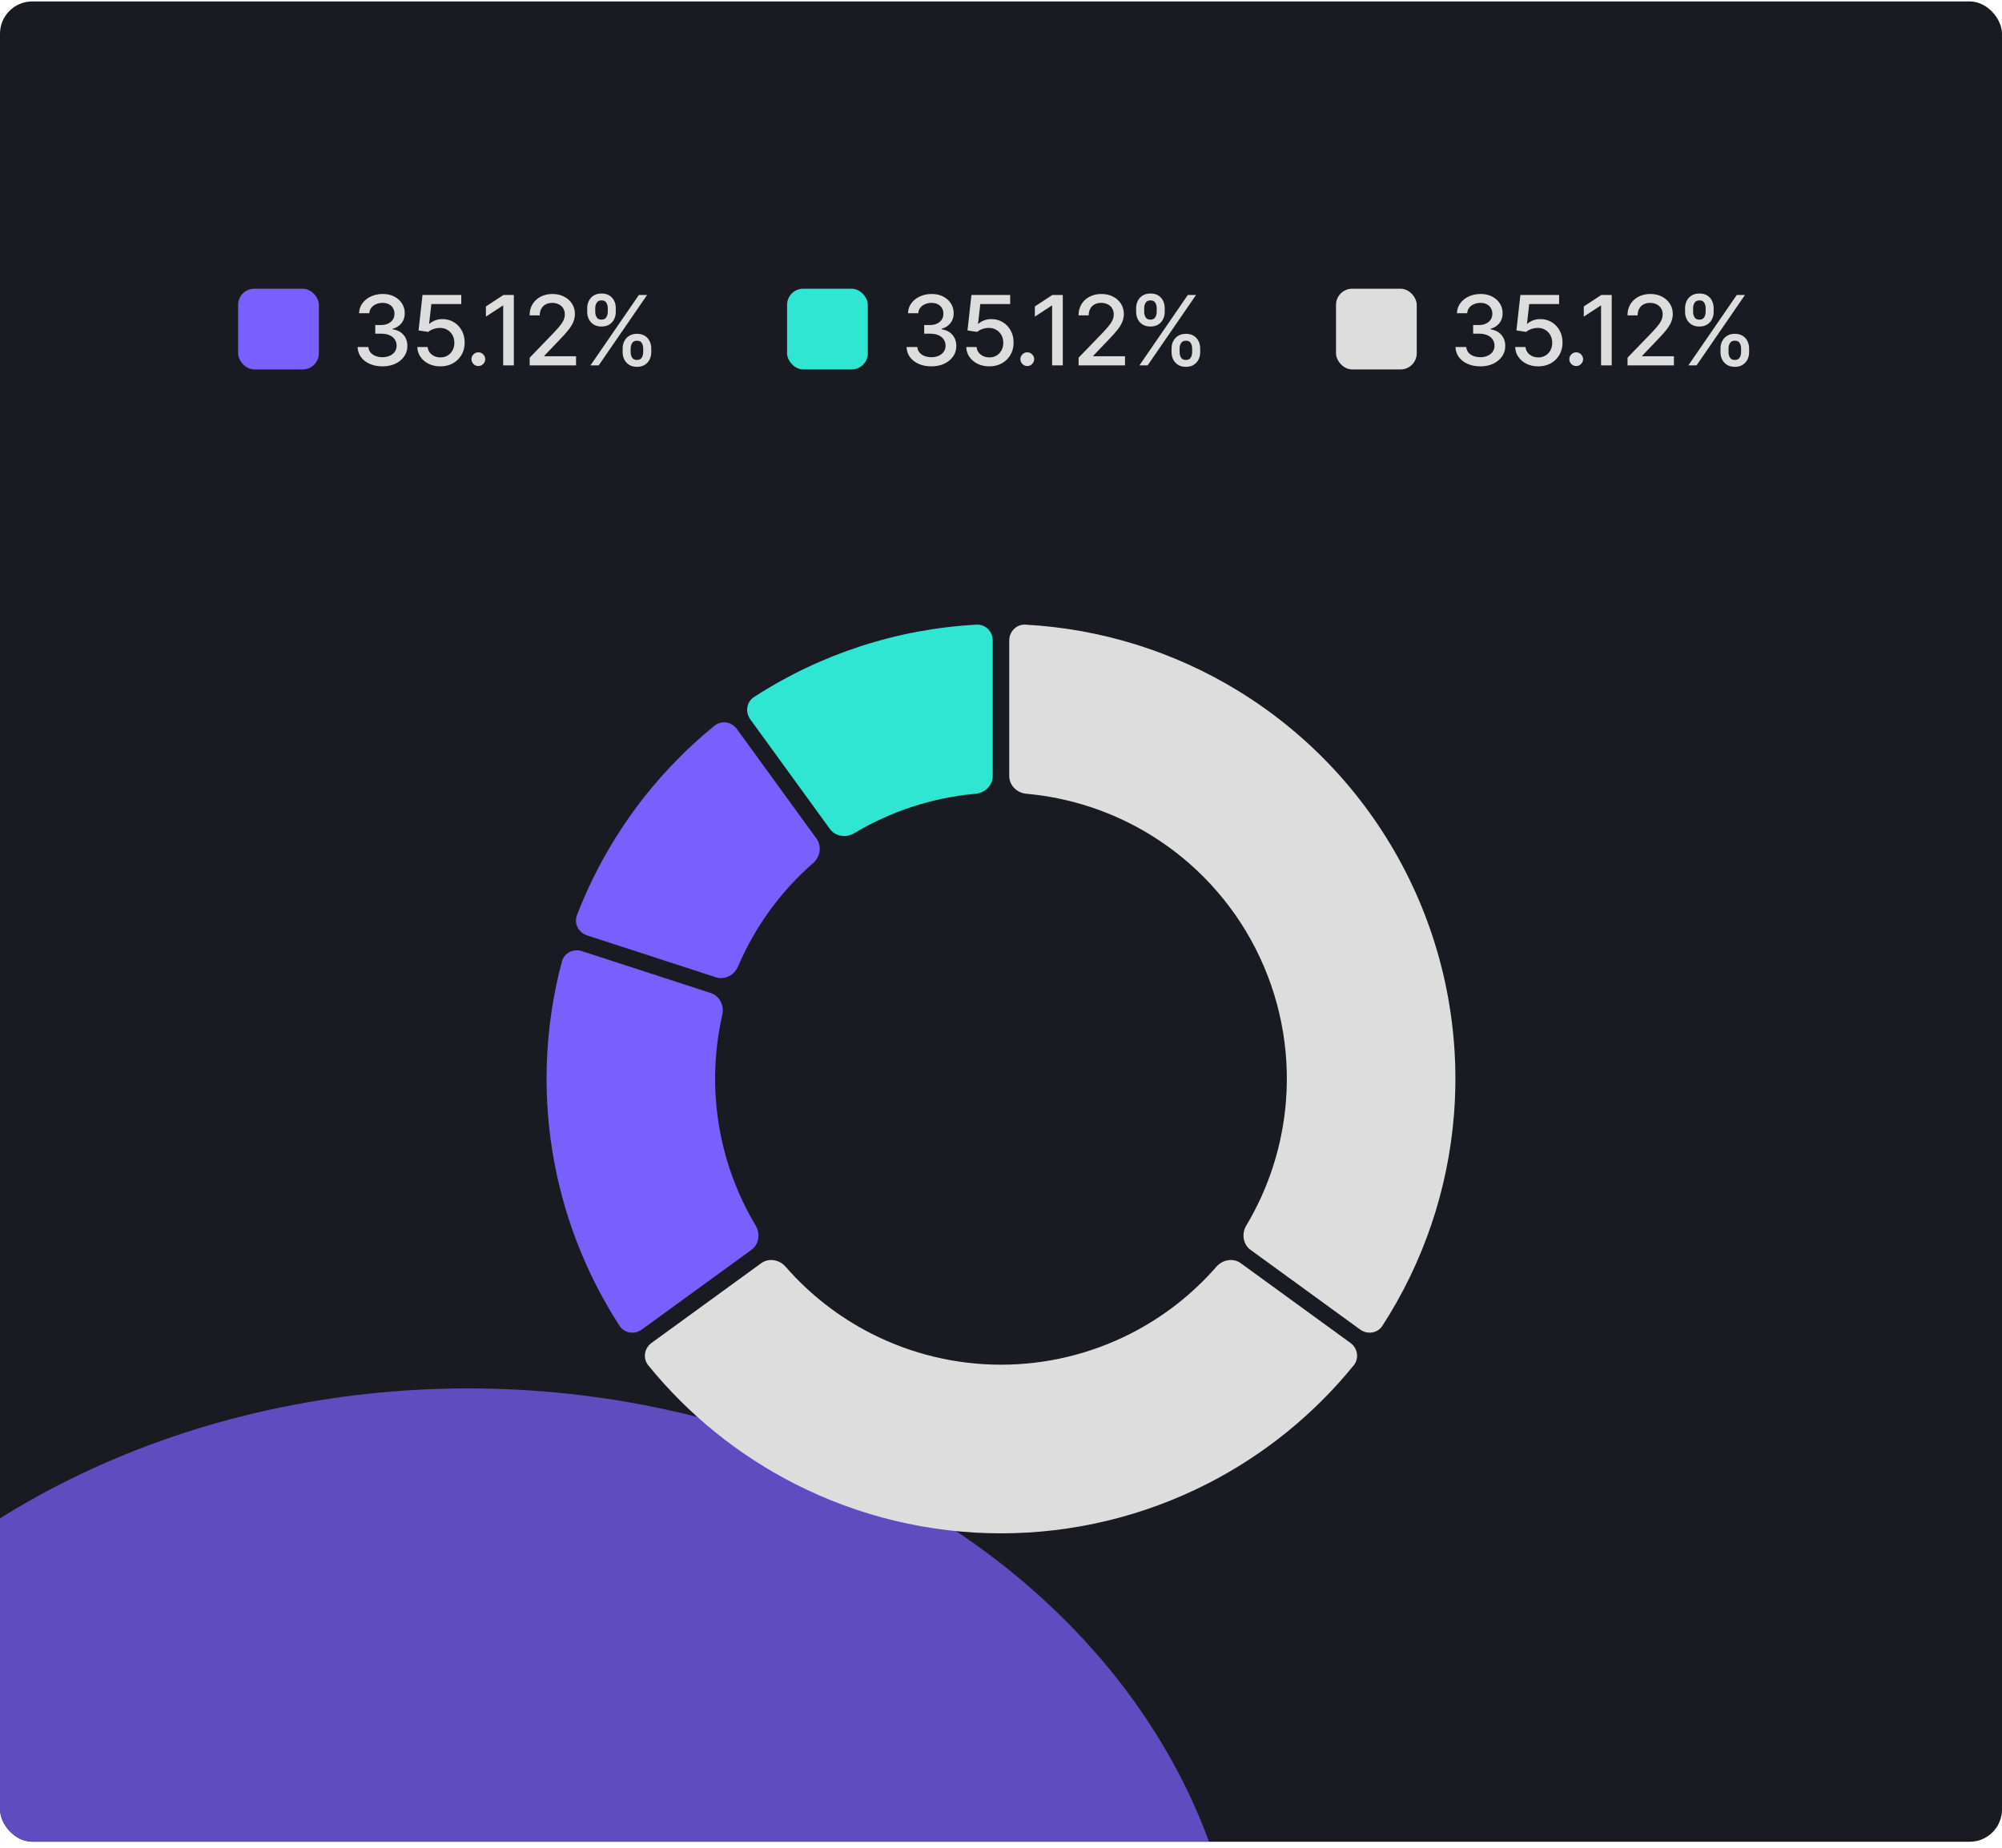 <svg width="248" height="229" viewBox="0 0 248 229" fill="none" xmlns="http://www.w3.org/2000/svg">
<g filter="url(#filter0_n_46515_6894)">
<g clip-path="url(#clip0_46515_6894)">
<rect y="0.178" width="248" height="228" rx="4" fill="#1A1B22"/>
<g filter="url(#filter1_f_46515_6894)">
<ellipse cx="58.001" cy="251" rx="95.853" ry="78.987" fill="#7A5FFF" fill-opacity="0.72"/>
</g>
<rect x="29.5" y="35.77" width="10" height="10" rx="2" fill="#7A5FFF"/>
<path d="M47.378 45.389C46.793 45.389 46.27 45.288 45.81 45.086C45.352 44.885 44.99 44.605 44.723 44.247C44.459 43.886 44.317 43.468 44.297 42.994H45.635C45.652 43.252 45.739 43.477 45.895 43.667C46.054 43.855 46.261 44 46.517 44.102C46.773 44.204 47.057 44.255 47.369 44.255C47.713 44.255 48.017 44.196 48.281 44.076C48.548 43.957 48.757 43.791 48.908 43.578C49.058 43.362 49.133 43.113 49.133 42.832C49.133 42.539 49.058 42.282 48.908 42.061C48.76 41.836 48.543 41.66 48.256 41.532C47.972 41.404 47.628 41.341 47.224 41.341H46.487V40.267H47.224C47.548 40.267 47.832 40.209 48.077 40.092C48.324 39.975 48.517 39.814 48.656 39.606C48.795 39.396 48.865 39.15 48.865 38.869C48.865 38.599 48.804 38.365 48.682 38.166C48.562 37.964 48.392 37.806 48.17 37.693C47.952 37.579 47.693 37.522 47.395 37.522C47.111 37.522 46.845 37.575 46.598 37.68C46.354 37.782 46.155 37.93 46.001 38.123C45.848 38.314 45.766 38.542 45.754 38.809H44.48C44.494 38.338 44.633 37.923 44.898 37.565C45.165 37.207 45.517 36.927 45.955 36.725C46.392 36.524 46.878 36.423 47.412 36.423C47.972 36.423 48.455 36.532 48.861 36.751C49.27 36.967 49.585 37.255 49.807 37.616C50.031 37.977 50.142 38.372 50.139 38.801C50.142 39.289 50.006 39.704 49.73 40.045C49.457 40.386 49.094 40.615 48.639 40.731V40.799C49.219 40.887 49.668 41.117 49.986 41.49C50.307 41.862 50.466 42.324 50.463 42.875C50.466 43.355 50.332 43.785 50.062 44.166C49.795 44.547 49.43 44.846 48.967 45.065C48.504 45.281 47.974 45.389 47.378 45.389ZM54.554 45.389C54.02 45.389 53.54 45.287 53.114 45.082C52.691 44.875 52.353 44.591 52.1 44.23C51.847 43.869 51.712 43.457 51.695 42.994H52.974C53.005 43.369 53.171 43.677 53.472 43.919C53.773 44.16 54.134 44.281 54.554 44.281C54.89 44.281 55.187 44.204 55.445 44.051C55.706 43.895 55.911 43.68 56.059 43.407C56.209 43.135 56.285 42.824 56.285 42.474C56.285 42.119 56.208 41.802 56.054 41.524C55.901 41.245 55.69 41.027 55.42 40.867C55.153 40.709 54.846 40.627 54.499 40.625C54.235 40.625 53.969 40.67 53.702 40.761C53.435 40.852 53.219 40.971 53.054 41.119L51.849 40.94L52.339 36.542H57.137V37.672H53.434L53.157 40.113H53.208C53.378 39.949 53.604 39.811 53.886 39.7C54.17 39.589 54.474 39.534 54.797 39.534C55.329 39.534 55.802 39.66 56.217 39.913C56.634 40.166 56.962 40.511 57.201 40.949C57.442 41.383 57.562 41.883 57.559 42.449C57.562 43.014 57.434 43.518 57.175 43.961C56.92 44.404 56.565 44.754 56.11 45.01C55.658 45.262 55.14 45.389 54.554 45.389ZM59.255 45.35C59.022 45.35 58.822 45.268 58.654 45.103C58.487 44.936 58.403 44.734 58.403 44.498C58.403 44.265 58.487 44.066 58.654 43.902C58.822 43.734 59.022 43.65 59.255 43.65C59.488 43.65 59.689 43.734 59.856 43.902C60.024 44.066 60.108 44.265 60.108 44.498C60.108 44.654 60.068 44.798 59.988 44.929C59.912 45.056 59.809 45.159 59.681 45.235C59.554 45.312 59.412 45.35 59.255 45.35ZM63.654 36.542V45.27H62.333V37.863H62.282L60.194 39.227V37.966L62.371 36.542H63.654ZM65.615 45.27V44.315L68.568 41.255C68.883 40.923 69.143 40.632 69.347 40.382C69.555 40.129 69.71 39.889 69.812 39.662C69.914 39.434 69.965 39.193 69.965 38.937C69.965 38.647 69.897 38.397 69.761 38.187C69.624 37.974 69.438 37.811 69.203 37.697C68.967 37.581 68.701 37.522 68.406 37.522C68.093 37.522 67.82 37.586 67.588 37.714C67.355 37.842 67.176 38.022 67.051 38.255C66.926 38.488 66.863 38.761 66.863 39.074H65.606C65.606 38.542 65.728 38.078 65.972 37.68C66.217 37.282 66.552 36.974 66.978 36.755C67.404 36.534 67.889 36.423 68.431 36.423C68.98 36.423 69.463 36.532 69.88 36.751C70.301 36.967 70.629 37.262 70.865 37.637C71.1 38.01 71.218 38.43 71.218 38.899C71.218 39.223 71.157 39.539 71.035 39.849C70.916 40.159 70.707 40.504 70.409 40.885C70.11 41.262 69.695 41.721 69.164 42.261L67.43 44.076V44.14H71.359V45.27H65.615ZM77.129 43.633V43.173C77.129 42.843 77.197 42.542 77.334 42.27C77.473 41.994 77.675 41.774 77.939 41.609C78.206 41.441 78.528 41.358 78.906 41.358C79.293 41.358 79.617 41.44 79.878 41.605C80.139 41.77 80.337 41.99 80.47 42.265C80.606 42.541 80.675 42.843 80.675 43.173V43.633C80.675 43.963 80.606 44.265 80.47 44.541C80.334 44.814 80.133 45.034 79.869 45.201C79.608 45.366 79.287 45.449 78.906 45.449C78.523 45.449 78.199 45.366 77.935 45.201C77.671 45.034 77.47 44.814 77.334 44.541C77.197 44.265 77.129 43.963 77.129 43.633ZM78.122 43.173V43.633C78.122 43.877 78.18 44.099 78.297 44.298C78.413 44.497 78.617 44.596 78.906 44.596C79.193 44.596 79.394 44.497 79.507 44.298C79.621 44.099 79.678 43.877 79.678 43.633V43.173C79.678 42.929 79.622 42.707 79.511 42.508C79.403 42.309 79.202 42.21 78.906 42.21C78.622 42.21 78.421 42.309 78.301 42.508C78.182 42.707 78.122 42.929 78.122 43.173ZM72.74 38.639V38.179C72.74 37.849 72.808 37.547 72.945 37.271C73.084 36.995 73.285 36.775 73.55 36.61C73.817 36.446 74.139 36.363 74.517 36.363C74.903 36.363 75.227 36.446 75.489 36.61C75.75 36.775 75.947 36.995 76.081 37.271C76.215 37.547 76.281 37.849 76.281 38.179V38.639C76.281 38.968 76.213 39.271 76.077 39.547C75.943 39.819 75.744 40.039 75.48 40.207C75.219 40.372 74.898 40.454 74.517 40.454C74.131 40.454 73.805 40.372 73.541 40.207C73.28 40.039 73.081 39.819 72.945 39.547C72.808 39.271 72.74 38.968 72.74 38.639ZM73.737 38.179V38.639C73.737 38.883 73.794 39.105 73.908 39.304C74.024 39.502 74.227 39.602 74.517 39.602C74.801 39.602 75 39.502 75.114 39.304C75.23 39.105 75.288 38.883 75.288 38.639V38.179C75.288 37.934 75.233 37.713 75.122 37.514C75.011 37.315 74.81 37.216 74.517 37.216C74.233 37.216 74.031 37.315 73.912 37.514C73.796 37.713 73.737 37.934 73.737 38.179ZM73.145 45.27L79.145 36.542H80.163L74.163 45.27H73.145Z" fill="#DDDDDD"/>
<rect x="97.5" y="35.77" width="10" height="10" rx="2" fill="#2FE6D3"/>
<path d="M115.378 45.389C114.793 45.389 114.27 45.288 113.81 45.086C113.352 44.885 112.99 44.605 112.723 44.247C112.459 43.886 112.317 43.468 112.297 42.994H113.635C113.652 43.252 113.739 43.477 113.895 43.667C114.054 43.855 114.261 44 114.517 44.102C114.773 44.204 115.057 44.255 115.369 44.255C115.713 44.255 116.017 44.196 116.281 44.076C116.548 43.957 116.757 43.791 116.908 43.578C117.058 43.362 117.134 43.113 117.134 42.832C117.134 42.539 117.058 42.282 116.908 42.061C116.76 41.836 116.543 41.66 116.256 41.532C115.972 41.404 115.628 41.341 115.224 41.341H114.487V40.267H115.224C115.548 40.267 115.832 40.209 116.077 40.092C116.324 39.975 116.517 39.814 116.656 39.606C116.795 39.396 116.865 39.15 116.865 38.869C116.865 38.599 116.804 38.365 116.682 38.166C116.563 37.964 116.392 37.806 116.17 37.693C115.952 37.579 115.693 37.522 115.395 37.522C115.111 37.522 114.845 37.575 114.598 37.68C114.354 37.782 114.155 37.93 114.001 38.123C113.848 38.314 113.766 38.542 113.754 38.809H112.48C112.494 38.338 112.634 37.923 112.898 37.565C113.165 37.207 113.517 36.927 113.955 36.725C114.392 36.524 114.878 36.423 115.412 36.423C115.972 36.423 116.455 36.532 116.861 36.751C117.27 36.967 117.585 37.255 117.807 37.616C118.031 37.977 118.142 38.372 118.139 38.801C118.142 39.289 118.006 39.704 117.73 40.045C117.457 40.386 117.094 40.615 116.639 40.731V40.799C117.219 40.887 117.668 41.117 117.986 41.49C118.307 41.862 118.466 42.324 118.463 42.875C118.466 43.355 118.332 43.785 118.062 44.166C117.795 44.547 117.43 44.846 116.967 45.065C116.504 45.281 115.974 45.389 115.378 45.389ZM122.555 45.389C122.02 45.389 121.54 45.287 121.114 45.082C120.691 44.875 120.353 44.591 120.1 44.23C119.847 43.869 119.712 43.457 119.695 42.994H120.974C121.005 43.369 121.171 43.677 121.472 43.919C121.773 44.16 122.134 44.281 122.555 44.281C122.89 44.281 123.187 44.204 123.445 44.051C123.707 43.895 123.911 43.68 124.059 43.407C124.209 43.135 124.285 42.824 124.285 42.474C124.285 42.119 124.208 41.802 124.055 41.524C123.901 41.245 123.689 41.027 123.42 40.867C123.153 40.709 122.846 40.627 122.499 40.625C122.235 40.625 121.969 40.67 121.702 40.761C121.435 40.852 121.219 40.971 121.055 41.119L119.849 40.94L120.339 36.542H125.137V37.672H121.434L121.157 40.113H121.208C121.378 39.949 121.604 39.811 121.886 39.7C122.17 39.589 122.474 39.534 122.797 39.534C123.329 39.534 123.802 39.66 124.216 39.913C124.634 40.166 124.962 40.511 125.201 40.949C125.442 41.383 125.562 41.883 125.559 42.449C125.562 43.014 125.434 43.518 125.175 43.961C124.92 44.404 124.564 44.754 124.11 45.01C123.658 45.262 123.14 45.389 122.555 45.389ZM127.255 45.35C127.022 45.35 126.822 45.268 126.655 45.103C126.487 44.936 126.403 44.734 126.403 44.498C126.403 44.265 126.487 44.066 126.655 43.902C126.822 43.734 127.022 43.65 127.255 43.65C127.488 43.65 127.689 43.734 127.856 43.902C128.024 44.066 128.108 44.265 128.108 44.498C128.108 44.654 128.068 44.798 127.988 44.929C127.912 45.056 127.809 45.159 127.682 45.235C127.554 45.312 127.412 45.35 127.255 45.35ZM131.654 36.542V45.27H130.333V37.863H130.282L128.193 39.227V37.966L130.371 36.542H131.654ZM133.614 45.27V44.315L136.568 41.255C136.883 40.923 137.143 40.632 137.347 40.382C137.555 40.129 137.71 39.889 137.812 39.662C137.914 39.434 137.965 39.193 137.965 38.937C137.965 38.647 137.897 38.397 137.761 38.187C137.624 37.974 137.438 37.811 137.203 37.697C136.967 37.581 136.701 37.522 136.406 37.522C136.093 37.522 135.82 37.586 135.587 37.714C135.355 37.842 135.176 38.022 135.051 38.255C134.926 38.488 134.863 38.761 134.863 39.074H133.606C133.606 38.542 133.728 38.078 133.972 37.68C134.217 37.282 134.552 36.974 134.978 36.755C135.404 36.534 135.889 36.423 136.431 36.423C136.98 36.423 137.462 36.532 137.88 36.751C138.301 36.967 138.629 37.262 138.864 37.637C139.1 38.01 139.218 38.43 139.218 38.899C139.218 39.223 139.157 39.539 139.035 39.849C138.916 40.159 138.707 40.504 138.409 40.885C138.11 41.262 137.695 41.721 137.164 42.261L135.43 44.076V44.14H139.359V45.27H133.614ZM145.129 43.633V43.173C145.129 42.843 145.197 42.542 145.334 42.27C145.473 41.994 145.675 41.774 145.939 41.609C146.206 41.441 146.528 41.358 146.906 41.358C147.293 41.358 147.616 41.44 147.878 41.605C148.139 41.77 148.337 41.99 148.47 42.265C148.607 42.541 148.675 42.843 148.675 43.173V43.633C148.675 43.963 148.607 44.265 148.47 44.541C148.334 44.814 148.134 45.034 147.869 45.201C147.608 45.366 147.287 45.449 146.906 45.449C146.523 45.449 146.199 45.366 145.935 45.201C145.67 45.034 145.47 44.814 145.334 44.541C145.197 44.265 145.129 43.963 145.129 43.633ZM146.122 43.173V43.633C146.122 43.877 146.18 44.099 146.297 44.298C146.413 44.497 146.616 44.596 146.906 44.596C147.193 44.596 147.393 44.497 147.507 44.298C147.621 44.099 147.678 43.877 147.678 43.633V43.173C147.678 42.929 147.622 42.707 147.511 42.508C147.403 42.309 147.202 42.21 146.906 42.21C146.622 42.21 146.42 42.309 146.301 42.508C146.182 42.707 146.122 42.929 146.122 43.173ZM140.74 38.639V38.179C140.74 37.849 140.808 37.547 140.945 37.271C141.084 36.995 141.286 36.775 141.55 36.61C141.817 36.446 142.139 36.363 142.517 36.363C142.903 36.363 143.227 36.446 143.489 36.61C143.75 36.775 143.947 36.995 144.081 37.271C144.214 37.547 144.281 37.849 144.281 38.179V38.639C144.281 38.968 144.213 39.271 144.077 39.547C143.943 39.819 143.744 40.039 143.48 40.207C143.219 40.372 142.898 40.454 142.517 40.454C142.131 40.454 141.805 40.372 141.541 40.207C141.28 40.039 141.081 39.819 140.945 39.547C140.808 39.271 140.74 38.968 140.74 38.639ZM141.737 38.179V38.639C141.737 38.883 141.794 39.105 141.908 39.304C142.024 39.502 142.227 39.602 142.517 39.602C142.801 39.602 143 39.502 143.114 39.304C143.23 39.105 143.288 38.883 143.288 38.639V38.179C143.288 37.934 143.233 37.713 143.122 37.514C143.011 37.315 142.81 37.216 142.517 37.216C142.233 37.216 142.031 37.315 141.912 37.514C141.795 37.713 141.737 37.934 141.737 38.179ZM141.145 45.27L147.145 36.542H148.163L142.163 45.27H141.145Z" fill="#DDDDDD"/>
<rect x="165.5" y="35.77" width="10" height="10" rx="2" fill="#DDDDDD"/>
<path d="M183.378 45.389C182.793 45.389 182.27 45.288 181.81 45.086C181.352 44.885 180.99 44.605 180.723 44.247C180.459 43.886 180.317 43.468 180.297 42.994H181.635C181.652 43.252 181.739 43.477 181.895 43.667C182.054 43.855 182.261 44 182.517 44.102C182.773 44.204 183.057 44.255 183.369 44.255C183.713 44.255 184.017 44.196 184.281 44.076C184.548 43.957 184.757 43.791 184.908 43.578C185.058 43.362 185.134 43.113 185.134 42.832C185.134 42.539 185.058 42.282 184.908 42.061C184.76 41.836 184.543 41.66 184.256 41.532C183.972 41.404 183.628 41.341 183.224 41.341H182.487V40.267H183.224C183.548 40.267 183.832 40.209 184.077 40.092C184.324 39.975 184.517 39.814 184.656 39.606C184.795 39.396 184.865 39.15 184.865 38.869C184.865 38.599 184.804 38.365 184.682 38.166C184.563 37.964 184.392 37.806 184.17 37.693C183.952 37.579 183.693 37.522 183.395 37.522C183.111 37.522 182.845 37.575 182.598 37.68C182.354 37.782 182.155 37.93 182.001 38.123C181.848 38.314 181.766 38.542 181.754 38.809H180.48C180.494 38.338 180.634 37.923 180.898 37.565C181.165 37.207 181.517 36.927 181.955 36.725C182.392 36.524 182.878 36.423 183.412 36.423C183.972 36.423 184.455 36.532 184.861 36.751C185.27 36.967 185.585 37.255 185.807 37.616C186.031 37.977 186.142 38.372 186.139 38.801C186.142 39.289 186.006 39.704 185.73 40.045C185.457 40.386 185.094 40.615 184.639 40.731V40.799C185.219 40.887 185.668 41.117 185.986 41.49C186.307 41.862 186.466 42.324 186.463 42.875C186.466 43.355 186.332 43.785 186.062 44.166C185.795 44.547 185.43 44.846 184.967 45.065C184.504 45.281 183.974 45.389 183.378 45.389ZM190.555 45.389C190.02 45.389 189.54 45.287 189.114 45.082C188.691 44.875 188.353 44.591 188.1 44.23C187.847 43.869 187.712 43.457 187.695 42.994H188.974C189.005 43.369 189.171 43.677 189.472 43.919C189.773 44.16 190.134 44.281 190.555 44.281C190.89 44.281 191.187 44.204 191.445 44.051C191.707 43.895 191.911 43.68 192.059 43.407C192.209 43.135 192.285 42.824 192.285 42.474C192.285 42.119 192.208 41.802 192.055 41.524C191.901 41.245 191.689 41.027 191.42 40.867C191.153 40.709 190.846 40.627 190.499 40.625C190.235 40.625 189.969 40.67 189.702 40.761C189.435 40.852 189.219 40.971 189.055 41.119L187.849 40.94L188.339 36.542H193.137V37.672H189.434L189.157 40.113H189.208C189.378 39.949 189.604 39.811 189.886 39.7C190.17 39.589 190.474 39.534 190.797 39.534C191.329 39.534 191.802 39.66 192.216 39.913C192.634 40.166 192.962 40.511 193.201 40.949C193.442 41.383 193.562 41.883 193.559 42.449C193.562 43.014 193.434 43.518 193.175 43.961C192.92 44.404 192.564 44.754 192.11 45.01C191.658 45.262 191.14 45.389 190.555 45.389ZM195.255 45.35C195.022 45.35 194.822 45.268 194.655 45.103C194.487 44.936 194.403 44.734 194.403 44.498C194.403 44.265 194.487 44.066 194.655 43.902C194.822 43.734 195.022 43.65 195.255 43.65C195.488 43.65 195.689 43.734 195.856 43.902C196.024 44.066 196.108 44.265 196.108 44.498C196.108 44.654 196.068 44.798 195.988 44.929C195.912 45.056 195.809 45.159 195.682 45.235C195.554 45.312 195.412 45.35 195.255 45.35ZM199.654 36.542V45.27H198.333V37.863H198.282L196.193 39.227V37.966L198.371 36.542H199.654ZM201.614 45.27V44.315L204.568 41.255C204.883 40.923 205.143 40.632 205.347 40.382C205.555 40.129 205.71 39.889 205.812 39.662C205.914 39.434 205.965 39.193 205.965 38.937C205.965 38.647 205.897 38.397 205.761 38.187C205.624 37.974 205.438 37.811 205.203 37.697C204.967 37.581 204.701 37.522 204.406 37.522C204.093 37.522 203.82 37.586 203.587 37.714C203.355 37.842 203.176 38.022 203.051 38.255C202.926 38.488 202.863 38.761 202.863 39.074H201.606C201.606 38.542 201.728 38.078 201.972 37.68C202.217 37.282 202.552 36.974 202.978 36.755C203.404 36.534 203.889 36.423 204.431 36.423C204.98 36.423 205.462 36.532 205.88 36.751C206.301 36.967 206.629 37.262 206.864 37.637C207.1 38.01 207.218 38.43 207.218 38.899C207.218 39.223 207.157 39.539 207.035 39.849C206.916 40.159 206.707 40.504 206.409 40.885C206.11 41.262 205.695 41.721 205.164 42.261L203.43 44.076V44.14H207.359V45.27H201.614ZM213.129 43.633V43.173C213.129 42.843 213.197 42.542 213.334 42.27C213.473 41.994 213.675 41.774 213.939 41.609C214.206 41.441 214.528 41.358 214.906 41.358C215.293 41.358 215.616 41.44 215.878 41.605C216.139 41.77 216.337 41.99 216.47 42.265C216.607 42.541 216.675 42.843 216.675 43.173V43.633C216.675 43.963 216.607 44.265 216.47 44.541C216.334 44.814 216.134 45.034 215.869 45.201C215.608 45.366 215.287 45.449 214.906 45.449C214.523 45.449 214.199 45.366 213.935 45.201C213.67 45.034 213.47 44.814 213.334 44.541C213.197 44.265 213.129 43.963 213.129 43.633ZM214.122 43.173V43.633C214.122 43.877 214.18 44.099 214.297 44.298C214.413 44.497 214.616 44.596 214.906 44.596C215.193 44.596 215.393 44.497 215.507 44.298C215.621 44.099 215.678 43.877 215.678 43.633V43.173C215.678 42.929 215.622 42.707 215.511 42.508C215.403 42.309 215.202 42.21 214.906 42.21C214.622 42.21 214.42 42.309 214.301 42.508C214.182 42.707 214.122 42.929 214.122 43.173ZM208.74 38.639V38.179C208.74 37.849 208.808 37.547 208.945 37.271C209.084 36.995 209.286 36.775 209.55 36.61C209.817 36.446 210.139 36.363 210.517 36.363C210.903 36.363 211.227 36.446 211.489 36.61C211.75 36.775 211.947 36.995 212.081 37.271C212.214 37.547 212.281 37.849 212.281 38.179V38.639C212.281 38.968 212.213 39.271 212.077 39.547C211.943 39.819 211.744 40.039 211.48 40.207C211.219 40.372 210.898 40.454 210.517 40.454C210.131 40.454 209.805 40.372 209.541 40.207C209.28 40.039 209.081 39.819 208.945 39.547C208.808 39.271 208.74 38.968 208.74 38.639ZM209.737 38.179V38.639C209.737 38.883 209.794 39.105 209.908 39.304C210.024 39.502 210.227 39.602 210.517 39.602C210.801 39.602 211 39.502 211.114 39.304C211.23 39.105 211.288 38.883 211.288 38.639V38.179C211.288 37.934 211.233 37.713 211.122 37.514C211.011 37.315 210.81 37.216 210.517 37.216C210.233 37.216 210.031 37.315 209.912 37.514C209.795 37.713 209.737 37.934 209.737 38.179ZM209.145 45.27L215.145 36.542H216.163L210.163 45.27H209.145Z" fill="#DDDDDD"/>
<path d="M125.021 79.357C125.021 78.21 125.941 77.332 127.012 77.389C136.342 77.89 145.417 80.708 153.41 85.609C162.261 91.037 169.441 98.809 174.154 108.065C178.867 117.322 180.93 127.702 180.115 138.058C179.38 147.41 176.323 156.413 171.244 164.261C170.662 165.162 169.411 165.39 168.484 164.716L154.905 154.843C154.007 154.19 153.761 152.879 154.389 151.828C157.184 147.152 158.871 141.88 159.301 136.419C159.813 129.904 158.515 123.374 155.551 117.551C152.586 111.728 148.069 106.839 142.501 103.424C137.833 100.562 132.579 98.829 127.156 98.343C125.936 98.234 125.021 97.264 125.021 96.153V79.357Z" fill="#DDDDDD"/>
<path d="M94.296 156.501C95.194 155.848 96.516 156.019 97.32 156.942C100.288 160.344 103.884 163.154 107.922 165.214C112.902 167.752 118.411 169.076 123.999 169.076C129.588 169.076 135.096 167.752 140.076 165.214C144.114 163.154 147.711 160.344 150.678 156.942C151.483 156.019 152.805 155.848 153.703 156.501L167.282 166.374C168.209 167.048 168.379 168.309 167.702 169.142C162.752 175.244 156.573 180.251 149.554 183.83C141.639 187.865 132.883 189.969 123.999 189.969C115.116 189.969 106.359 187.865 98.444 183.83C91.426 180.251 85.246 175.244 80.296 169.142C79.62 168.309 79.789 167.048 80.716 166.374L94.296 156.501Z" fill="#DDDDDD"/>
<path d="M69.606 119.127C69.882 118.09 71.001 117.486 72.091 117.84L88.054 123.031C89.109 123.374 89.748 124.545 89.475 125.738C88.469 130.14 88.311 134.704 89.02 139.184C89.729 143.663 91.289 147.954 93.605 151.83C94.233 152.881 93.987 154.192 93.089 154.844L79.51 164.717C78.583 165.391 77.332 165.163 76.749 164.262C72.48 157.665 69.63 150.237 68.398 142.452C67.166 134.667 67.582 126.721 69.606 119.127Z" fill="#7A5FFF"/>
<path d="M88.522 89.904C89.355 89.227 90.615 89.397 91.288 90.325L101.154 103.913C101.806 104.812 101.636 106.134 100.714 106.94C96.697 110.448 93.524 114.819 91.431 119.725C90.951 120.851 89.746 121.423 88.691 121.08L72.727 115.889C71.637 115.535 71.087 114.388 71.472 113.386C75.008 104.203 80.887 96.106 88.522 89.904Z" fill="#7A5FFF"/>
<path d="M120.984 77.389C122.055 77.332 122.975 78.21 122.975 79.357V96.153C122.975 97.264 122.06 98.234 120.841 98.343C115.531 98.819 110.397 100.488 105.822 103.227C104.771 103.855 103.461 103.609 102.809 102.71L92.943 89.122C92.269 88.194 92.498 86.943 93.398 86.359C101.652 81.009 111.164 77.916 120.984 77.389Z" fill="#2FE6D3"/>
</g>
</g>
<defs>
<filter id="filter0_n_46515_6894" x="0" y="0.178" width="248" height="228" filterUnits="userSpaceOnUse" color-interpolation-filters="sRGB">
<feFlood flood-opacity="0" result="BackgroundImageFix"/>
<feBlend mode="normal" in="SourceGraphic" in2="BackgroundImageFix" result="shape"/>
<feTurbulence type="fractalNoise" baseFrequency="2 2" stitchTiles="stitch" numOctaves="3" result="noise" seed="3750" />
<feColorMatrix in="noise" type="luminanceToAlpha" result="alphaNoise" />
<feComponentTransfer in="alphaNoise" result="coloredNoise1">
<feFuncA type="discrete" tableValues="1 1 1 1 1 1 1 1 1 1 1 1 1 1 1 1 1 1 1 1 1 1 1 1 1 1 1 1 1 1 1 1 1 1 1 1 1 1 1 1 1 1 1 1 1 1 1 1 1 1 1 0 0 0 0 0 0 0 0 0 0 0 0 0 0 0 0 0 0 0 0 0 0 0 0 0 0 0 0 0 0 0 0 0 0 0 0 0 0 0 0 0 0 0 0 0 0 0 0 0 "/>
</feComponentTransfer>
<feComposite operator="in" in2="shape" in="coloredNoise1" result="noise1Clipped" />
<feFlood flood-color="rgba(0, 0, 0, 0.12)" result="color1Flood" />
<feComposite operator="in" in2="noise1Clipped" in="color1Flood" result="color1" />
<feMerge result="effect1_noise_46515_6894">
<feMergeNode in="shape" />
<feMergeNode in="color1" />
</feMerge>
</filter>
<filter id="filter1_f_46515_6894" x="-217.852" y="-7.986" width="551.705" height="517.973" filterUnits="userSpaceOnUse" color-interpolation-filters="sRGB">
<feFlood flood-opacity="0" result="BackgroundImageFix"/>
<feBlend mode="normal" in="SourceGraphic" in2="BackgroundImageFix" result="shape"/>
<feGaussianBlur stdDeviation="90" result="effect1_foregroundBlur_46515_6894"/>
</filter>
<clipPath id="clip0_46515_6894">
<rect y="0.178" width="248" height="228" rx="4" fill="white"/>
</clipPath>
</defs>
</svg>
